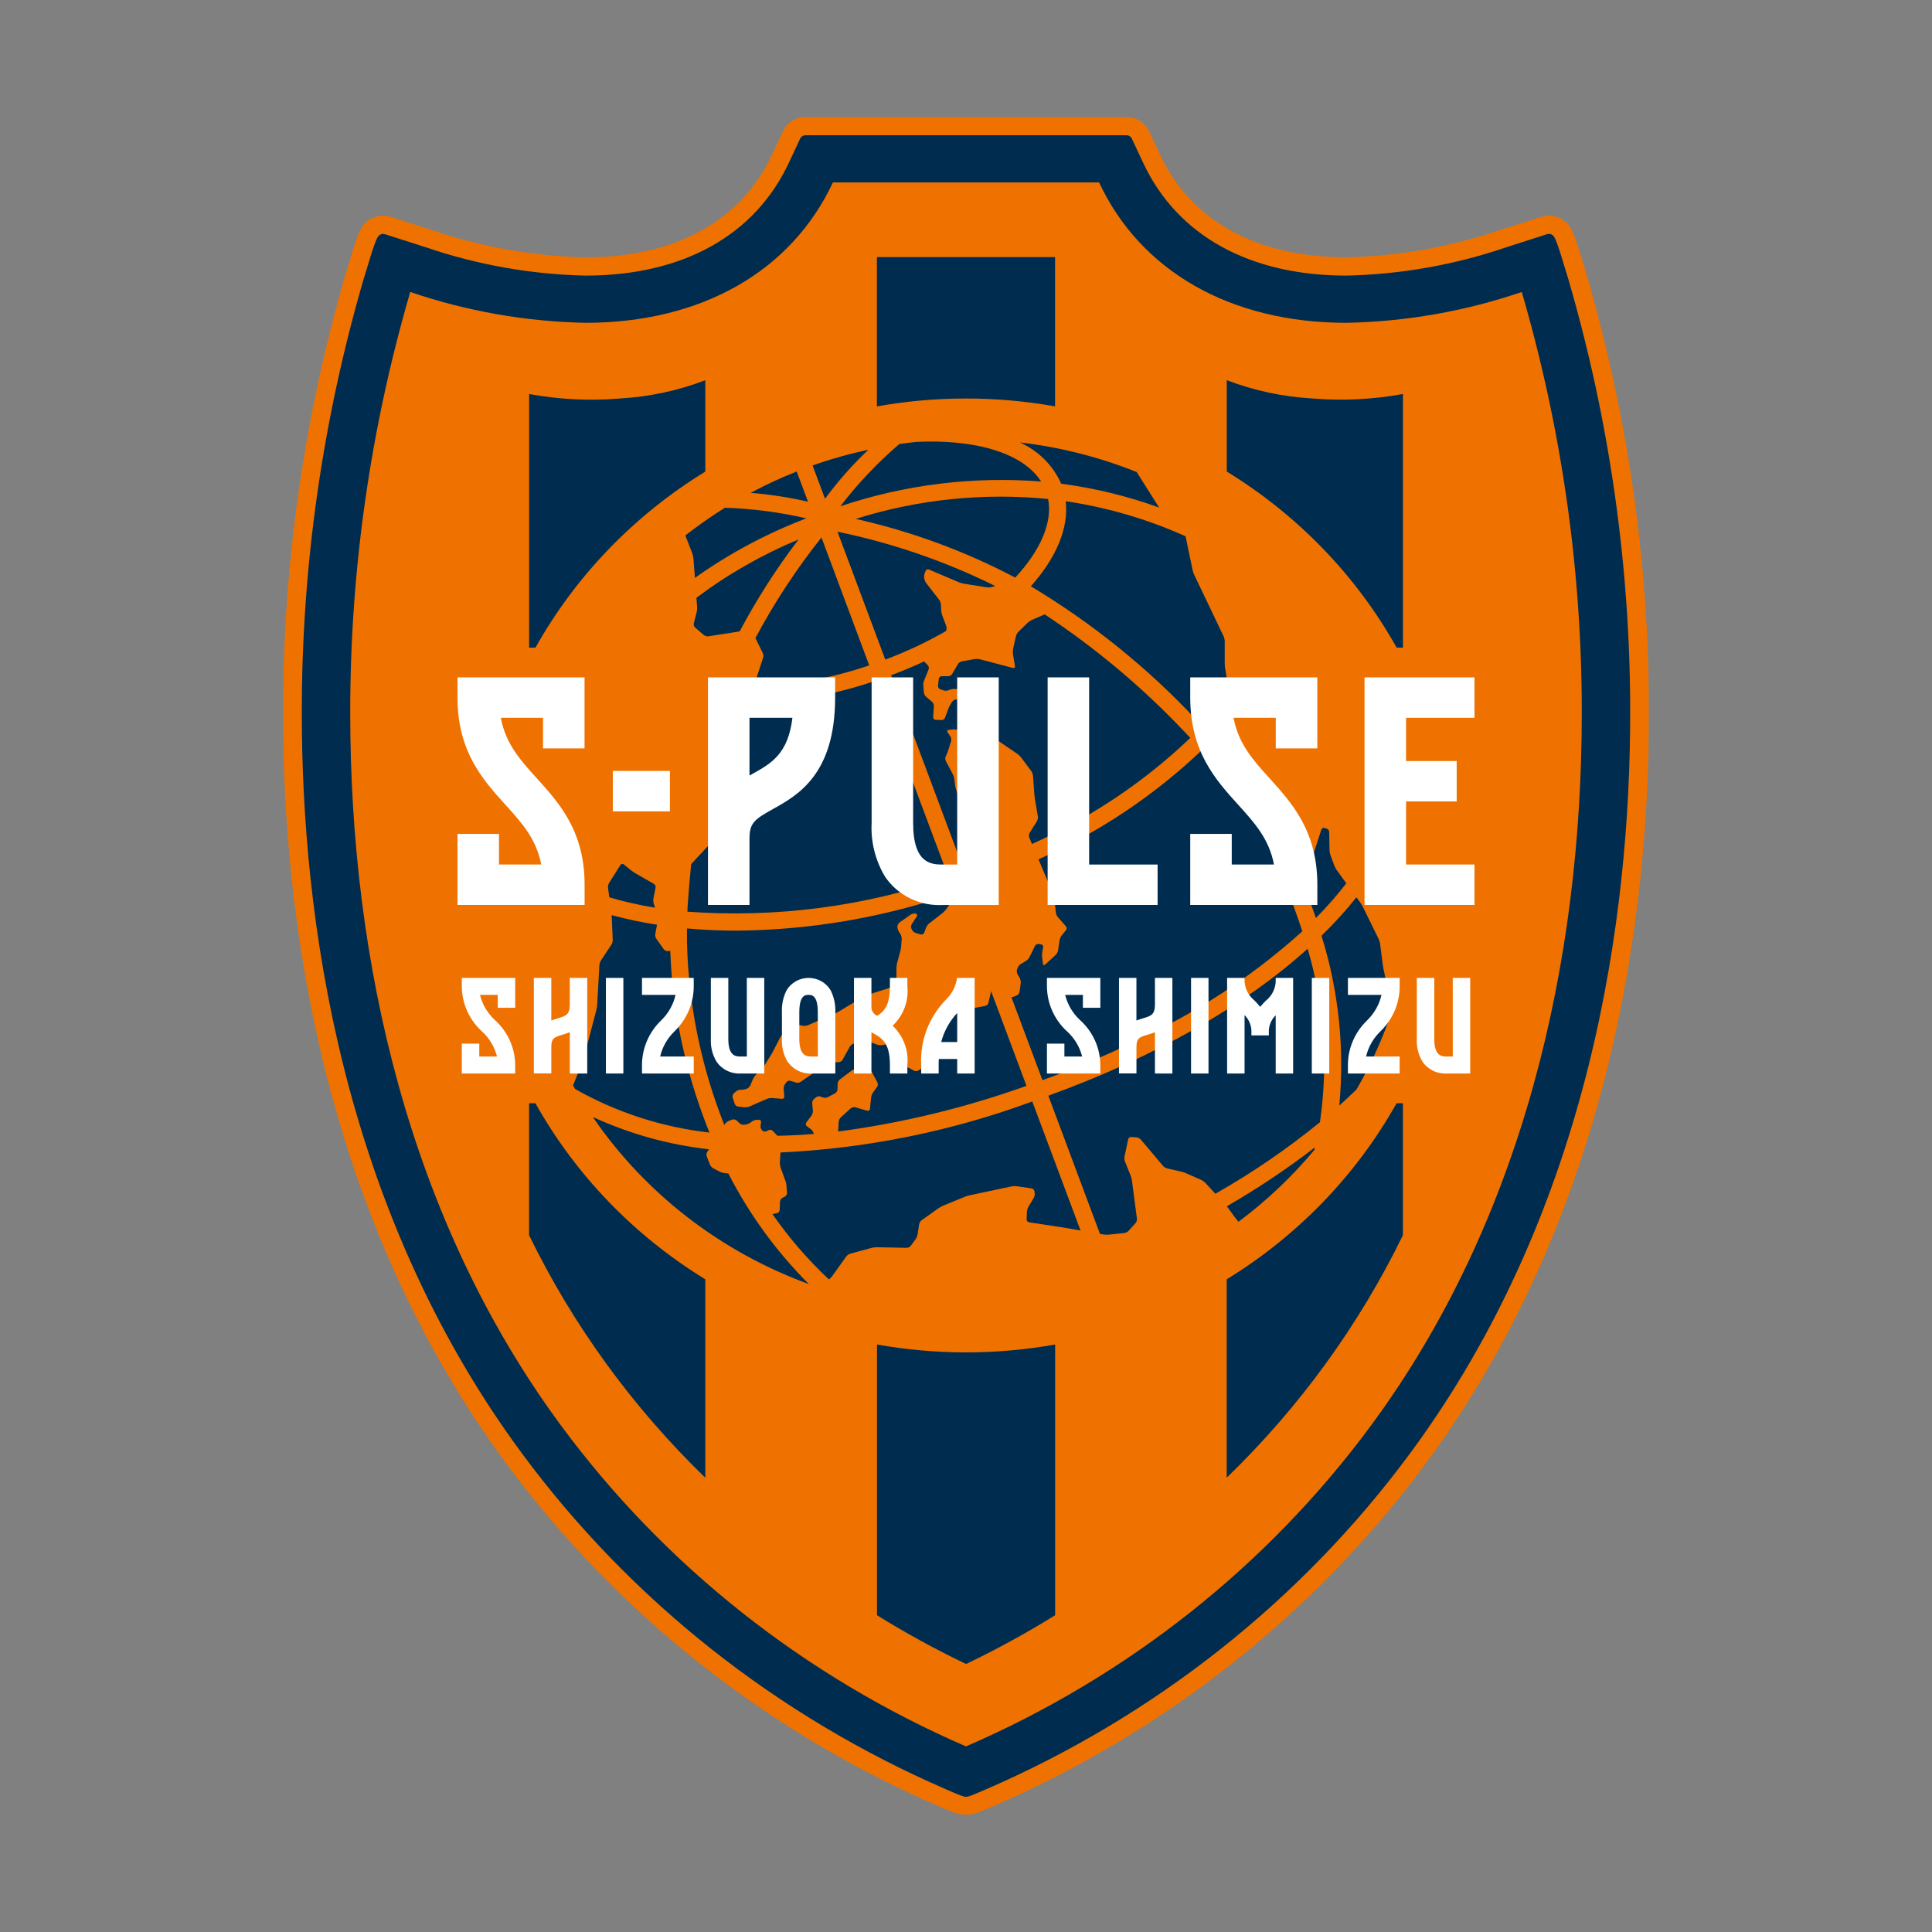 <svg width="1024" height="1024" viewBox="0 0 1024 1024" fill="none" xmlns="http://www.w3.org/2000/svg">
<rect x="0" y="0" width="1024" height="1024" fill="#808080" stroke="none"/>
<mask id="mask0_110_644" style="mask-type:luminance" maskUnits="userSpaceOnUse" x="150" y="62" width="724" height="900">
<path d="M874 62H150V962H874V62Z" fill="white"/>
</mask>
<g mask="url(#mask0_110_644)">
<path d="M840.834 145.27V145.209V145.149L836.42 130.768L836.382 130.629L836.333 130.502L835.201 127.179L835.164 127.076L835.127 126.961L834.579 125.551L834.53 125.436L834.48 125.315L834.007 124.104L833.958 123.995L833.908 123.886L833.684 123.36L833.634 123.227L833.578 123.118L833.361 122.64L833.336 122.525L833.28 122.41L833.174 122.198L833.05 121.944L832.975 121.798L832.894 121.635L832.789 121.459L832.751 121.393L832.714 121.314L832.621 121.139L832.565 121.036L832.503 120.933L832.409 120.781L832.347 120.679L832.285 120.576L832.192 120.418L832.092 120.285L831.993 120.14L831.893 120.007V119.964V119.928L831.744 119.71L831.613 119.541L831.52 119.408L831.303 119.135L831.141 118.948L831.097 118.893L830.83 118.59L830.643 118.397L830.494 118.233L830.457 118.197L830.301 118.046L830.252 117.991L830.152 117.9C828.434 116.277 826.292 115.143 823.958 114.621C821.624 114.1 819.188 114.21 816.915 114.941L795.407 121.822L795.314 121.859H795.221C768.953 130.857 741.389 135.759 713.55 136.385C666.295 136.348 631.288 117.132 614.973 82.276L608.973 69.469C607.925 67.238 606.24 65.347 604.119 64.023C601.998 62.699 599.53 61.996 597.01 62H426.997C424.472 62.003 422.001 62.713 419.879 64.045C417.757 65.377 416.073 67.274 415.027 69.511L409.04 82.306C392.724 117.168 357.718 136.385 310.463 136.415C282.621 135.791 255.056 130.888 228.786 121.889H228.693L228.605 121.853L207.148 114.935C205.821 114.523 204.436 114.319 203.044 114.33C199.641 114.324 196.371 115.612 193.929 117.919L193.755 118.082L193.618 118.227L193.407 118.433L193.158 118.718L193.121 118.754L192.971 118.893L192.822 119.075L192.636 119.311L192.58 119.389L192.43 119.571L192.244 119.837L192.207 119.88L192.126 119.995L192.039 120.128L191.933 120.279L191.833 120.43L191.734 120.582L191.659 120.709L191.603 120.812L191.51 120.963L191.448 121.066L191.392 121.169L191.299 121.314L191.261 121.375V121.441L191.156 121.617L191.038 121.804L190.957 121.95L190.857 122.155L190.733 122.416L190.677 122.525L190.627 122.634L190.416 123.13L190.366 123.221L190.323 123.33L190.099 123.844L190.036 123.989L189.981 124.128L189.502 125.339L189.464 125.448L189.427 125.551L188.905 126.961L188.868 127.076L188.824 127.179L187.699 130.502L187.649 130.629L187.612 130.768L183.203 145.149V145.209V145.27C161.133 220.922 149.959 299.191 150 377.835C150 486.338 170.593 643.52 268.698 776.19C327.156 855.217 406.116 917.725 497.513 957.328L498.644 957.818L499.726 958.284L500.249 958.508L500.752 958.72L501.231 958.919L501.703 959.113L502.145 959.307L502.58 959.488L502.984 959.652L503.376 959.809L503.755 959.96L504.11 960.093L504.446 960.239L504.769 960.36L505.067 960.481L505.366 960.596L505.876 960.79H505.938H505.994L506.392 960.923H506.46H506.541L506.877 961.05L506.982 961.086H507.088L507.38 961.177L507.53 961.225L507.679 961.28L507.934 961.34L508.232 961.431L508.524 961.498L508.991 961.607L509.233 961.649L509.476 961.691C511.122 961.964 512.804 961.964 514.45 961.691L514.692 961.649L514.935 961.607L515.389 961.498L515.7 961.431L516.004 961.34L516.259 961.28L516.396 961.225L516.539 961.189L516.831 961.092L516.937 961.056L517.043 961.02L517.372 960.892H517.453H517.522L517.919 960.759H517.975H518.038L518.492 960.59L518.809 960.463L519.12 960.342L519.437 960.215L519.785 960.075L520.139 959.942L520.512 959.785L520.91 959.634L521.321 959.458L521.75 959.283L522.197 959.101L522.67 958.907L523.149 958.701L523.652 958.484L524.175 958.266L525.256 957.794L526.401 957.315C617.824 917.726 696.813 855.222 755.296 776.19C853.401 643.544 873.994 486.362 873.994 377.853C874.045 299.213 862.883 220.947 840.828 145.294" fill="#EF7200"/>
<path d="M501.585 948.467L502.698 948.945L503.755 949.399L504.259 949.617L504.744 949.816L505.21 950.01L505.658 950.204L506.087 950.379L506.497 950.549L506.883 950.706L507.25 950.857L507.592 950.991L507.927 951.124L508.232 951.251L508.518 951.366L508.798 951.469L509.047 951.566L509.501 951.735L509.886 951.88L510.222 951.995L510.514 952.092L510.775 952.165L511.229 952.274C511.736 952.355 512.252 952.355 512.759 952.274L513.225 952.165L513.48 952.092L513.772 951.995L514.108 951.88L514.5 951.735L514.954 951.566L515.202 951.469L515.47 951.366L515.762 951.251L516.067 951.124L516.396 950.991L516.738 950.857L517.105 950.706L517.49 950.549L517.901 950.379L518.33 950.204L518.771 950.01L519.238 949.816L519.723 949.617L520.226 949.405L521.283 948.945L522.402 948.467C612.211 909.587 689.795 848.178 747.213 770.524C843.769 639.979 864.039 484.927 864.039 377.847C864.093 300.101 853.057 222.724 831.246 147.933L826.838 133.552L825.706 130.229L825.19 128.819L824.712 127.609L824.488 127.088L824.276 126.622L824.171 126.41L824.071 126.21L823.984 125.993L823.885 125.823L823.785 125.66L823.698 125.514L823.599 125.369L823.561 125.303L823.512 125.248L823.462 125.188L823.425 125.127L823.369 125.073L823.331 125.018L823.288 124.97L823.232 124.921L823.194 124.873L823.145 124.824C822.734 124.433 822.219 124.16 821.658 124.036C821.097 123.912 820.512 123.942 819.967 124.122L798.516 131.004C771.22 140.352 742.578 145.438 713.649 146.075C662.21 146.075 623.945 124.849 605.901 86.301L599.907 73.494C599.653 72.952 599.244 72.493 598.729 72.171C598.214 71.85 597.615 71.678 597.004 71.678H426.997C426.384 71.679 425.785 71.85 425.269 72.172C424.753 72.493 424.343 72.952 424.087 73.494L418.099 86.301C400.067 124.849 361.791 146.075 310.357 146.075C281.429 145.439 252.786 140.352 225.49 131.004L204.033 124.134C203.488 123.957 202.903 123.929 202.343 124.053C201.783 124.177 201.268 124.448 200.855 124.837L200.818 124.885L200.768 124.933L200.719 124.982L200.681 125.03L200.632 125.085L200.588 125.139L200.538 125.2L200.501 125.26L200.451 125.315L200.402 125.381L200.302 125.527L200.215 125.672L200.116 125.835L200.016 125.993L199.91 126.186L199.805 126.386L199.705 126.598L199.494 127.064L199.264 127.584L198.791 128.795L198.269 130.205L197.137 133.528L192.735 147.909C170.928 222.702 159.896 300.081 159.955 377.829C159.955 484.915 180.219 639.961 276.775 770.506C334.195 848.158 411.778 909.566 501.585 948.449" fill="#002C50"/>
<path d="M806.568 154.76C776.679 164.959 745.316 170.475 713.649 171.101C652.093 171.101 604.533 143.69 582.541 96.693H441.459C419.467 143.678 371.932 171.095 310.357 171.095C278.691 170.469 247.328 164.954 217.438 154.754C196.271 227.321 185.565 302.399 185.628 377.835C185.628 508.859 216.301 645.959 297.611 755.914C352.369 829.972 426.355 888.542 512 925.631C597.648 888.547 671.636 829.976 726.39 755.914C807.706 645.959 838.372 508.865 838.372 377.835C838.437 302.402 827.733 227.325 806.568 154.76ZM699.622 594.773C682.276 608.921 663.73 621.614 644.184 632.716L638.793 626.894C638.17 626.267 637.44 625.749 636.636 625.362L628.584 621.822C627.748 621.473 626.885 621.189 626.003 620.974L618.635 619.286C617.787 619.058 617.023 618.598 616.434 617.96L604.62 603.955C604.036 603.337 603.245 602.94 602.388 602.835L599.596 602.641C599.221 602.624 598.852 602.736 598.553 602.957C598.253 603.178 598.044 603.495 597.961 603.852L596.003 613.1C595.871 613.947 595.957 614.811 596.251 615.618L599.267 623.087C599.576 623.917 599.8 624.774 599.938 625.647L602.6 645.953C602.659 646.784 602.4 647.608 601.872 648.265L598.141 652.387C597.533 652.991 596.742 653.392 595.884 653.53L587.571 654.396C586.667 654.471 585.757 654.439 584.86 654.299L582.995 653.978L555.637 580.744C612.66 560.087 659.673 532.996 693.087 502.861C701.868 532.702 704.086 564.011 699.597 594.743M402.269 593.533H401.212C400.326 593.566 399.467 593.831 398.724 594.301L397.593 595.106C396.843 595.592 395.995 595.916 395.106 596.056L394.347 596.147C393.495 596.201 392.656 595.927 392.009 595.385L390.393 593.865C390.085 593.608 389.716 593.43 389.319 593.349C388.923 593.267 388.511 593.285 388.123 593.399L386.475 594.005C385.658 594.331 384.944 594.861 384.405 595.542L383.895 596.232C375.233 574.415 369.334 551.651 366.33 528.444L357.376 529.588C360.583 553.81 366.848 577.553 376.029 600.281C350.907 597.453 326.659 589.587 304.817 577.179C304.456 576.574 304.077 575.968 303.723 575.321L308.697 562.919C308.964 562.229 309.319 561.103 309.53 560.389L316.109 535.223C316.317 534.364 316.454 533.489 316.519 532.609L317.694 511.516C317.78 510.662 318.054 509.836 318.496 509.095L324.092 500.621C324.525 499.883 324.758 499.05 324.77 498.2L324.266 486.616C324.266 486.174 324.204 485.587 324.148 485.012C332.069 487.168 340.112 488.876 348.236 490.126L347.309 495.101C347.191 495.944 347.38 496.801 347.844 497.522L351.867 503.188C352.118 503.499 352.444 503.746 352.816 503.906C353.188 504.066 353.594 504.136 354 504.107L355.243 503.962C355.455 509.294 355.778 514.687 356.325 520.177L365.31 519.323C364.402 510.273 363.997 501.181 364.098 492.087C372.579 492.858 381.323 493.249 390.33 493.261C429.709 492.936 468.756 486.218 505.863 473.385L506.485 475.098L501.467 481.974C500.921 482.677 500.295 483.319 499.602 483.886L492.383 489.533C491.718 490.102 491.197 490.812 490.86 491.609L489.846 494.393C489.719 494.731 489.466 495.009 489.138 495.172C488.809 495.336 488.43 495.374 488.074 495.277L485.382 494.52C484.569 494.246 483.886 493.693 483.461 492.965L483.075 492.245C482.909 491.876 482.833 491.475 482.852 491.073C482.872 490.671 482.986 490.279 483.187 489.927L485.935 485.69C486.033 485.563 486.096 485.414 486.116 485.256C486.136 485.099 486.114 484.939 486.051 484.793C485.988 484.647 485.887 484.519 485.757 484.422C485.628 484.326 485.475 484.264 485.313 484.243H485.257C484.417 484.081 483.545 484.244 482.826 484.697L476.807 488.892C476.48 489.151 476.209 489.471 476.012 489.834C475.814 490.197 475.694 490.595 475.657 491.004V491.21C475.673 492.071 475.905 492.914 476.335 493.667L477.305 495.216C477.73 495.968 477.944 496.816 477.927 497.674L477.628 501.626C477.548 502.504 477.396 503.374 477.174 504.229L475.489 510.366C475.278 511.223 475.16 512.099 475.135 512.98V517.877C475.099 518.748 474.888 519.603 474.513 520.395L473.736 521.92C473.302 522.648 472.626 523.211 471.821 523.518L459.839 527.294C458.975 527.586 458.142 527.959 457.352 528.408L444.537 536.167C443.755 536.611 442.95 537.015 442.125 537.378L428.11 543.43C427.287 543.734 426.396 543.818 425.529 543.672L422.24 542.988C421.829 542.917 421.406 542.935 421.002 543.039C420.599 543.144 420.223 543.333 419.902 543.594L415.052 547.921C414.405 548.533 413.859 549.24 413.436 550.015L409.792 557.133C409.45 557.787 408.853 558.828 408.455 559.457L405.272 564.535C404.779 565.277 404.224 565.977 403.612 566.629L400.503 569.807C399.904 570.46 399.414 571.199 399.048 571.998L397.73 575.169C397.355 575.932 396.75 576.566 395.995 576.985H395.951C395.136 577.35 394.255 577.556 393.358 577.59H392.413C391.552 577.627 390.729 577.944 390.075 578.492L388.888 579.594C388.612 579.883 388.415 580.236 388.317 580.619C388.219 581.002 388.223 581.403 388.328 581.785L389.441 585.132C389.589 585.495 389.832 585.814 390.144 586.059C390.457 586.304 390.83 586.467 391.226 586.53L394.658 586.869C395.546 586.926 396.436 586.789 397.263 586.469L406.546 582.402C407.379 582.083 408.271 581.939 409.164 581.978L414.437 582.396C414.605 582.414 414.775 582.396 414.934 582.341C415.093 582.287 415.238 582.198 415.358 582.082C415.477 581.966 415.568 581.825 415.624 581.67C415.68 581.514 415.699 581.349 415.68 581.185L415.369 577.094C415.349 576.242 415.58 575.402 416.035 574.673L416.818 573.535C417.05 573.231 417.372 573.002 417.74 572.878C418.109 572.755 418.507 572.744 418.883 572.845L421.954 573.808C422.36 573.909 422.783 573.928 423.197 573.863C423.611 573.799 424.007 573.652 424.36 573.432L437.971 563.948C438.718 563.479 439.572 563.196 440.458 563.125L444.537 562.962C444.947 562.927 445.342 562.8 445.692 562.589C446.042 562.379 446.336 562.092 446.552 561.751L450.369 554.851C450.827 554.124 451.498 553.548 452.297 553.199L456.718 551.529C457.544 551.266 458.435 551.266 459.261 551.529L464.857 553.671C465.698 553.947 466.593 554.036 467.475 553.931L469.763 553.544C470.659 553.403 471.565 553.326 472.474 553.314H472.517C472.691 553.313 472.863 553.348 473.022 553.416C473.181 553.484 473.324 553.583 473.441 553.708C473.558 553.833 473.647 553.98 473.702 554.141C473.757 554.301 473.777 554.471 473.761 554.639L473.723 555.093C473.699 555.963 473.864 556.827 474.208 557.629L476.441 562.375C476.852 563.124 477.464 563.752 478.213 564.19L484.486 567.477C484.855 567.647 485.262 567.726 485.669 567.707C486.077 567.688 486.474 567.571 486.824 567.368L491.363 564.426C492.066 563.919 492.588 563.21 492.856 562.399L496.835 547.873C497.083 547.022 497.401 546.192 497.786 545.391L502.176 536.851C502.385 536.505 502.67 536.208 503.011 535.982C503.351 535.756 503.74 535.606 504.147 535.544L512.927 534.739C513.679 534.672 514.891 534.503 515.631 534.364L522.216 533.153C522.605 533.06 522.962 532.868 523.251 532.597C523.539 532.326 523.748 531.985 523.858 531.61L525.312 525.364L544.065 575.526C511.785 587.093 478.309 595.211 444.226 599.736L444.518 594.568C444.621 593.687 445.019 592.864 445.65 592.225L450.898 587.426C451.229 587.159 451.619 586.97 452.038 586.875C452.456 586.779 452.892 586.779 453.31 586.875L459.597 588.691C459.763 588.749 459.941 588.768 460.116 588.747C460.291 588.725 460.459 588.664 460.606 588.568C460.752 588.472 460.873 588.344 460.959 588.194C461.046 588.044 461.094 587.876 461.101 587.704L461.723 581.597C461.852 580.699 462.181 579.84 462.687 579.079L464.869 576.095C465.098 575.746 465.234 575.347 465.266 574.934C465.297 574.521 465.223 574.107 465.05 573.729L461.978 567.937C461.765 567.578 461.465 567.275 461.104 567.056C460.743 566.836 460.332 566.707 459.908 566.678L453.914 566.623C452.999 566.654 452.114 566.942 451.364 567.452L445.146 572.131C444.473 572.699 444.051 573.5 443.971 574.364L443.878 577.475C443.839 577.89 443.701 578.29 443.474 578.644C443.247 578.997 442.938 579.293 442.572 579.509L438.674 581.549C438.274 581.732 437.84 581.836 437.398 581.856C436.957 581.875 436.515 581.81 436.1 581.664L435.005 581.21C434.605 581.069 434.175 581.026 433.754 581.087C433.333 581.147 432.934 581.308 432.593 581.555L431.442 582.493C431.123 582.782 430.871 583.135 430.705 583.528C430.539 583.921 430.461 584.344 430.479 584.769L430.864 588.703C430.899 589.589 430.651 590.464 430.155 591.208L427.37 594.937C427.15 595.239 427.059 595.612 427.114 595.978C427.17 596.345 427.368 596.676 427.668 596.904L429.764 598.471C430.47 599.045 430.994 599.803 431.275 600.656L431.368 601.007C424.818 601.548 418.393 601.877 412.093 601.994L409.568 599.373C409.29 599.107 408.936 598.929 408.552 598.863C408.168 598.796 407.773 598.843 407.417 598.998L406.173 599.603C405.816 599.756 405.42 599.8 405.037 599.729C404.654 599.658 404.302 599.474 404.028 599.204L403.823 598.98C403.287 598.33 403.028 597.504 403.102 596.674L403.388 594.81C403.42 594.646 403.413 594.477 403.369 594.315C403.324 594.154 403.244 594.005 403.132 593.878C403.02 593.751 402.881 593.651 402.724 593.584C402.567 593.516 402.396 593.485 402.225 593.49M476.652 235.342C479.661 234.9 482.696 234.543 485.742 234.216C488.379 234.087 490.978 234.023 493.54 234.023C499.034 234.01 504.525 234.328 509.979 234.973C530.498 237.467 545.048 244.578 551.825 255.218C515.807 252.381 479.576 256.845 445.42 268.328C454.627 256.308 465.094 245.254 476.652 235.342ZM564.845 265.647C586.809 268.913 608.192 275.17 628.366 284.234L632.097 302.083C632.295 302.946 632.578 303.79 632.942 304.6L648.555 337.284C648.903 338.088 649.097 338.947 649.127 339.82V351.682C649.14 352.566 649.215 353.448 649.351 354.321L651.335 365.991C647.078 372.547 642.296 378.766 637.034 384.59C635.896 383.379 634.758 382.169 633.614 381.019C608.023 353.766 578.658 330.114 546.366 310.744C559.716 295.788 566.53 280.04 564.839 265.653M550.103 432.834L548.536 423.525C548.412 422.793 548.269 421.613 548.219 420.886L547.51 411.154C547.41 410.29 547.104 409.461 546.615 408.733L541.168 401.397C540.619 400.706 539.972 400.095 539.247 399.582L529.497 392.924C528.766 392.407 528.134 391.767 527.632 391.036L519.636 378.453C519.4 378.122 519.09 377.85 518.729 377.655C518.368 377.461 517.965 377.351 517.553 377.333L512.665 377.375C512.488 377.376 512.313 377.411 512.15 377.48C511.987 377.548 511.84 377.647 511.717 377.772C511.595 377.897 511.499 378.045 511.437 378.206C511.374 378.368 511.346 378.54 511.354 378.713L511.515 382.683C511.503 382.838 511.534 382.993 511.606 383.132C511.678 383.271 511.787 383.388 511.922 383.471C512.057 383.554 512.212 383.599 512.372 383.602C512.532 383.605 512.689 383.566 512.827 383.488L516.166 382.078C516.319 382.008 516.486 381.972 516.656 381.974C516.825 381.976 516.991 382.016 517.142 382.09C517.293 382.164 517.425 382.271 517.527 382.402C517.63 382.533 517.7 382.685 517.733 382.847L518.84 387.374C518.912 387.735 518.86 388.109 518.69 388.438C518.52 388.767 518.242 389.031 517.901 389.19L513.58 391.036C513.206 391.173 512.801 391.207 512.408 391.136C512.016 391.064 511.651 390.889 511.354 390.63L507.959 387.362C507.317 386.813 506.48 386.528 505.627 386.569L502.866 386.847C502.714 386.84 502.563 386.877 502.433 386.953C502.302 387.029 502.197 387.14 502.131 387.274C502.064 387.407 502.04 387.557 502.06 387.704C502.08 387.851 502.144 387.988 502.244 388.1L503.755 390.418C504.178 391.155 504.298 392.02 504.091 392.839L502.481 397.96C502.202 398.804 501.869 399.631 501.486 400.435L501.262 400.871C501.097 401.247 501.012 401.651 501.012 402.06C501.012 402.469 501.097 402.873 501.262 403.249L505.036 410.397C505.424 411.189 505.686 412.034 505.814 412.903L506.174 415.99C506.294 416.866 506.492 417.731 506.765 418.574L508.151 422.617C508.308 422.995 508.543 423.338 508.842 423.624C509.14 423.911 509.495 424.134 509.886 424.282L513.182 425.329C513.555 425.467 513.883 425.701 514.131 426.006C514.379 426.31 514.539 426.675 514.593 427.06L515.289 435.37C515.348 436.253 515.336 437.139 515.252 438.021L514.301 447.36C514.226 448.092 514.164 449.284 514.17 450.011L514.214 455.918C514.176 456.775 513.915 457.608 513.455 458.339L511.117 461.728L472.3 357.898C478.356 355.635 484.188 353.196 489.796 350.581L491.755 352.59C492.018 352.888 492.197 353.247 492.273 353.633C492.349 354.018 492.321 354.416 492.19 354.787L489.747 360.84C489.447 361.661 489.316 362.53 489.361 363.4L489.666 367.032C489.783 367.867 490.181 368.642 490.798 369.235L494.025 372.001C494.325 372.289 494.563 372.633 494.726 373.013C494.888 373.392 494.971 373.799 494.97 374.21L494.609 380.177C494.599 380.35 494.625 380.523 494.685 380.686C494.745 380.849 494.838 380.998 494.959 381.126C495.079 381.253 495.225 381.355 495.387 381.426C495.549 381.497 495.725 381.535 495.902 381.539L499.049 381.636C499.441 381.63 499.824 381.512 500.148 381.297C500.473 381.082 500.726 380.779 500.877 380.426L502.543 375.91C502.857 375.075 503.24 374.265 503.687 373.489L504.539 372.067C504.772 371.724 505.072 371.43 505.424 371.203C505.775 370.975 506.17 370.818 506.585 370.742L510.651 370.245C510.816 370.236 510.977 370.187 511.118 370.103C511.26 370.02 511.378 369.903 511.463 369.765C511.547 369.626 511.596 369.47 511.604 369.309C511.612 369.148 511.579 368.987 511.509 368.841L510.713 366.832C510.543 366.469 510.284 366.153 509.959 365.911C509.634 365.669 509.252 365.51 508.848 365.446L506.211 365.161C505.321 365.101 504.428 365.22 503.588 365.512L502.568 365.912C501.739 366.172 500.847 366.172 500.019 365.912L498.302 365.307C497.942 365.158 497.639 364.902 497.435 364.577C497.232 364.251 497.14 363.871 497.171 363.491L497.587 359.72C497.638 359.361 497.818 359.031 498.097 358.791C498.375 358.55 498.732 358.414 499.104 358.407H502.605C503.016 358.386 503.415 358.269 503.77 358.067C504.125 357.865 504.425 357.583 504.645 357.245L507.753 351.937C508.221 351.238 508.943 350.738 509.774 350.539L516.664 349.31C517.55 349.186 518.452 349.221 519.325 349.413L536.84 354.025C536.983 354.086 537.142 354.107 537.297 354.083C537.451 354.059 537.596 353.993 537.712 353.891C537.829 353.79 537.913 353.657 537.955 353.51C537.997 353.363 537.994 353.208 537.947 353.062L536.871 346.502C536.753 345.636 536.781 344.757 536.952 343.899L538.5 337.138C538.721 336.304 539.148 335.535 539.744 334.899L544.718 330.057C545.379 329.461 546.124 328.962 546.932 328.574L553.703 325.627C580.489 343.319 605.106 363.939 627.073 387.083C628.36 388.385 629.622 389.722 630.897 391.084C606.48 414.428 578.076 433.459 546.957 447.323L545.495 443.831C545.363 443.444 545.312 443.035 545.347 442.628C545.381 442.221 545.499 441.826 545.694 441.465L549.618 435.255C550.025 434.513 550.19 433.67 550.103 432.834ZM369.501 321.808L369.115 316.832C385.758 304.343 403.957 293.954 423.278 285.91C411.513 301.304 401.065 317.612 392.04 334.669L375.42 337.253C374.572 337.336 373.724 337.097 373.051 336.588L368.406 332.587C368.118 332.308 367.905 331.965 367.785 331.587C367.664 331.209 367.641 330.809 367.716 330.42L369.265 324.428C369.461 323.571 369.541 322.685 369.501 321.808ZM377.466 445.992C378.02 445.326 378.381 444.528 378.51 443.68L379.449 434.044C379.524 433.312 379.692 432.132 379.822 431.405L382.67 415.887C382.801 415.167 382.975 413.974 383.049 413.254L386.594 380.062C386.724 379.218 387.102 378.428 387.682 377.787L393.035 372.394C394.447 372.43 395.833 372.521 397.263 372.521C419.949 372.19 442.428 368.257 463.812 360.876L502.773 465.093C458.43 480.476 411.269 486.647 364.328 483.208C364.377 482.179 364.396 481.132 364.464 480.116C364.974 472.604 365.596 465.257 366.33 458.012L377.466 445.992ZM538.071 306.132C511.463 292.113 483.034 281.65 453.553 275.028C486.425 264.669 521.15 261.077 555.525 264.479C557.968 277.122 551.297 291.89 538.115 306.132M527.476 310.623L525.717 311.137C524.851 311.36 523.95 311.418 523.062 311.307L510.844 309.364C509.955 309.2 509.087 308.949 508.251 308.613L492.371 301.871C492.208 301.801 492.033 301.764 491.855 301.761C491.678 301.759 491.501 301.791 491.337 301.857C491.173 301.922 491.024 302.02 490.899 302.143C490.774 302.266 490.676 302.412 490.611 302.573L490.132 303.741C489.835 304.555 489.737 305.426 489.846 306.283L489.933 306.791C490.114 307.642 490.471 308.447 490.984 309.158L497.824 317.946C498.323 318.656 498.625 319.48 498.7 320.337L498.843 323.502C498.908 324.378 499.086 325.242 499.372 326.075L501.486 331.697C501.744 332.513 501.766 333.382 501.548 334.209L501.48 334.421C491.181 340.347 480.394 345.426 469.228 349.607L443.884 281.819C472.916 287.804 501.014 297.476 527.458 310.586M460.703 352.657C441.015 359.419 420.365 363.154 399.495 363.727L404.47 348.596C404.69 347.78 404.629 346.917 404.296 346.138L400.391 338.198C410.379 319.427 422.098 301.577 435.403 284.869L460.703 352.657ZM368.319 306.338L367.517 295.879C367.429 295.002 367.235 294.139 366.939 293.307L363.252 283.816C369.962 278.549 376.964 273.644 384.225 269.121C398.763 269.581 413.217 271.46 427.37 274.732C406.369 282.747 386.516 293.362 368.301 306.313M346.464 478.832L347.191 481.09C338.995 479.768 330.895 477.932 322.942 475.594L322.258 470.48C322.193 469.627 322.383 468.773 322.805 468.023L328.868 458.418C328.954 458.274 329.071 458.152 329.211 458.058C329.352 457.964 329.512 457.902 329.68 457.875C329.848 457.849 330.02 457.858 330.184 457.904C330.348 457.95 330.499 458.03 330.627 458.139L334.526 461.323C335.233 461.88 335.976 462.391 336.752 462.854L346.557 468.465C346.889 468.673 347.152 468.97 347.315 469.32C347.478 469.669 347.535 470.058 347.477 470.438L346.327 476.248C346.188 477.108 346.239 477.987 346.476 478.826M411.863 642.987C412.237 642.889 412.571 642.679 412.817 642.387C413.063 642.095 413.21 641.736 413.237 641.359L413.411 636.91C413.449 636.512 413.581 636.127 413.797 635.786C414.012 635.445 414.306 635.156 414.654 634.943L416.016 634.205C416.36 634 416.643 633.712 416.837 633.368C417.032 633.024 417.13 632.636 417.123 632.244L416.874 628.576C416.795 627.698 416.613 626.831 416.333 625.992L413.716 618.759C413.45 617.923 413.324 617.05 413.342 616.175L413.66 610.843C459.334 608.71 504.377 599.582 547.131 583.794L572.705 652.187L565.473 650.922L562.781 650.492L545.421 647.841C545.054 647.776 544.723 647.586 544.487 647.306C544.25 647.025 544.123 646.673 544.128 646.31L544.277 642.249C544.346 641.382 544.595 640.537 545.01 639.767L547.902 634.925C548.312 634.167 548.491 633.31 548.418 632.456L548.281 631.403C548.214 631.027 548.031 630.68 547.757 630.408C547.483 630.135 547.13 629.95 546.745 629.878L538.917 628.721C538.022 628.623 537.117 628.652 536.231 628.806L513.89 633.545C513.007 633.749 512.141 634.016 511.298 634.344L499.9 639.023C499.074 639.384 498.283 639.817 497.538 640.318L488.491 646.734C487.815 647.26 487.353 648.002 487.185 648.828L486.339 654.275C486.174 655.138 485.836 655.96 485.345 656.696L482.696 660.327C482.435 660.642 482.108 660.899 481.737 661.081C481.366 661.262 480.959 661.365 480.544 661.381L464.72 661.054C463.817 661.058 462.917 661.167 462.04 661.381L450.631 664.491C449.801 664.763 449.074 665.269 448.541 665.944L441.08 676.379C440.575 677.031 439.984 677.615 439.32 678.116C428.147 667.617 418.124 656.017 409.413 643.502L411.863 642.987ZM689.245 465.257L680.919 468.664C684.513 476.974 687.591 485.309 690.246 493.619C666.844 514.755 640.55 532.638 612.113 546.759V545.851L600.604 549.737V552.467C585.569 559.651 569.515 566.387 552.522 572.518L536.094 528.59L536.853 528.396C537.676 528.184 538.469 527.875 539.215 527.476C539.538 527.248 539.811 526.961 540.019 526.631C540.227 526.301 540.366 525.934 540.428 525.551L541.019 520.933C541.09 520.077 540.918 519.219 540.521 518.452L539.278 516.315C538.896 515.564 538.817 514.7 539.054 513.894L539.421 512.865C539.749 512.076 540.315 511.401 541.044 510.929L543.779 509.331C544.52 508.86 545.129 508.217 545.551 507.461L548.592 501.317C548.777 500.982 549.061 500.709 549.406 500.531C549.751 500.353 550.143 500.279 550.532 500.319L551.775 500.512C551.951 500.539 552.12 500.599 552.272 500.69C552.424 500.781 552.555 500.9 552.659 501.041C552.763 501.182 552.836 501.342 552.876 501.511C552.915 501.68 552.919 501.855 552.888 502.025L552.41 504.743C552.276 505.611 552.257 506.491 552.354 507.364L552.795 510.844C552.895 511.564 553.417 511.752 553.958 511.243L559.597 506.056C560.203 505.437 560.613 504.662 560.779 503.823L561.606 498.249C561.77 497.396 562.127 496.59 562.65 495.888L565.013 492.995C565.241 492.698 565.36 492.335 565.351 491.964C565.342 491.593 565.206 491.236 564.963 490.949L560.686 486.107C560.139 485.433 559.779 484.632 559.641 483.783L558.77 476.097C558.646 475.225 558.421 474.371 558.099 473.549L550.861 456.517L550.42 455.47C582.436 441.209 611.683 421.675 636.872 397.73C639.204 400.423 641.504 403.177 643.761 406.052L650.918 400.695C648.344 397.421 645.72 394.28 643.059 391.223C646.852 387.065 650.359 382.859 653.523 378.628L653.592 379.04C653.724 379.913 653.792 380.795 653.797 381.678L653.698 395.914C653.735 396.768 653.989 397.6 654.437 398.335L664.56 413.339C665.078 414.06 665.684 414.719 666.363 415.3L679.644 425.904C680.317 426.48 680.876 427.171 681.292 427.943L694.548 454.574C694.872 455.234 695.326 455.179 695.556 454.508L700.343 439.722C700.452 439.386 700.693 439.105 701.014 438.942C701.334 438.779 701.708 438.746 702.053 438.85L703.16 439.183C703.529 439.312 703.85 439.543 704.087 439.847C704.323 440.151 704.463 440.515 704.491 440.896L704.683 450.731C704.722 451.607 704.89 452.473 705.181 453.303L707.264 458.859C707.594 459.674 708.011 460.453 708.507 461.184L713.581 468.168C708.592 474.611 703.208 480.756 697.458 486.568C695.027 479.444 692.304 472.326 689.226 465.208M602.469 250.189L614.351 269.006C597.583 262.938 580.174 258.702 562.445 256.375C558.173 246.692 550.364 238.896 540.527 234.495C561.811 236.964 582.65 242.244 602.469 250.189ZM460.287 238.338C451.835 246.327 444.136 255.037 437.281 264.364L430.684 246.709C440.343 243.301 450.222 240.513 460.256 238.362M422.271 249.91L428.265 265.919C418.257 263.614 408.085 262.044 397.835 261.223C405.752 257 413.91 253.223 422.271 249.91ZM314.181 592.013C333.617 600.965 354.428 606.757 375.787 609.16L374.861 610.504C374.647 610.854 374.511 611.244 374.462 611.648C374.413 612.053 374.451 612.463 374.575 612.852L376.272 617.27C376.616 618.054 377.203 618.715 377.951 619.159L381.364 620.974C382.164 621.374 383.029 621.636 383.92 621.749L386.046 621.973C397.068 643.543 411.459 663.32 428.707 680.597C381.934 663.489 341.87 632.5 314.181 592.013ZM656.408 647.557L655.787 646.788C655.308 646.219 654.543 645.275 654.133 644.676L650.701 639.967C650.57 639.791 650.383 639.561 650.222 639.362C666.503 629.985 682.114 619.547 696.949 608.119C696.83 608.597 696.706 609.069 696.582 609.553C684.775 623.711 671.3 636.468 656.433 647.563M718.991 577.415C716.087 580.26 713.071 583.11 709.85 585.985C712.72 555.666 709.521 525.094 700.43 495.961C707.039 489.552 713.225 482.743 718.953 475.576L721.036 478.457C721.544 479.189 722.001 479.954 722.404 480.745L730.724 497.728C731.092 498.533 731.347 499.381 731.482 500.252L732.856 511.007C732.943 511.74 733.149 512.908 733.298 513.628L737.967 535.362C733.095 549.96 726.738 564.047 718.991 577.415Z" fill="#EF7200"/>
<path d="M464.782 215.393V136.27H559.212V215.393C527.995 209.827 495.999 209.827 464.782 215.393ZM740.23 343.276H743.594V209.002V208.814C728.122 211.66 712.328 212.486 696.631 211.272L695.17 211.157C679.755 210.261 664.582 207.005 650.209 201.509V249.929C687.915 273.047 718.912 305.177 740.249 343.258M373.828 249.953V201.533C359.459 207.028 344.29 210.284 328.88 211.181L327.406 211.296C311.709 212.51 295.916 211.684 280.443 208.839C280.443 208.905 280.443 208.966 280.443 209.026V343.276H283.807C305.138 305.198 336.129 273.07 373.828 249.953ZM512.019 716.791C496.188 716.793 480.39 715.395 464.819 712.615V856.1C480.054 865.562 495.818 874.192 512.037 881.95C528.254 874.19 544.015 865.56 559.249 856.1V712.615C543.678 715.395 527.88 716.792 512.05 716.791M283.776 584.738H280.412V654.675C303.708 702.446 335.312 745.937 373.828 783.229V678.061C336.12 654.946 305.118 622.818 283.776 584.738ZM650.172 678.061V783.229C688.687 745.939 720.287 702.447 743.576 654.675V584.738H740.212C718.873 622.817 687.876 654.944 650.172 678.061Z" fill="#002C50"/>
<path d="M630.853 369.731C630.853 398.474 644.395 413.436 656.346 426.624C664.951 436.132 672.606 444.588 675.236 458.206H652.852V441.985H630.853V479.637H698.217V468.925C698.217 440.478 684.736 425.607 672.854 412.479C664.149 402.868 656.421 394.322 653.803 380.444H676.187V396.658H698.198V359.018H630.853V369.731Z" fill="white"/>
<path d="M781.51 380.45V359.024H723.225V479.638H781.51V458.212H745.236V424.784H772.078V403.364H745.236V380.45H781.51Z" fill="white"/>
<path d="M242.483 369.731C242.483 398.474 256.032 413.436 267.976 426.624C276.582 436.132 284.236 444.588 286.866 458.206H264.482V441.985H242.483V479.637H309.847V468.925C309.847 440.478 296.373 425.607 284.485 412.479C275.78 402.868 268.051 394.322 265.433 380.444H287.817V396.658H309.822V359.018H242.483V369.731Z" fill="white"/>
<path d="M355.063 408.612H324.807V430.038H355.063V408.612Z" fill="white"/>
<path d="M577.268 359.024H555.27V479.638H613.549V458.224H577.268V359.024Z" fill="white"/>
<path d="M507.33 458.224H499.968C493.987 458.224 483.982 458.224 483.982 436.169V359.024H461.978V436.169C461.461 446.119 463.923 456.001 469.066 464.615C472.397 469.554 477.011 473.546 482.439 476.188C487.868 478.829 493.917 480.026 499.975 479.656H529.341V359.024H507.33V458.224Z" fill="white"/>
<path d="M375.24 359.018V479.637H397.245V444.4C397.245 436.114 400.03 434.19 409.68 428.815C422.793 421.504 442.634 410.458 442.634 369.731V359.018H375.24ZM398.743 410.222L397.245 411.057V380.444H420.008C417.689 399.654 408.816 404.611 398.731 410.222" fill="white"/>
<path d="M516.533 518.313H507.268C506.595 522.901 504.355 527.135 500.908 530.333C496.561 534.913 493.202 540.295 491.029 546.16C488.856 552.025 487.912 558.255 488.254 564.481V568.978H497.513V564.481C497.513 563.367 497.513 562.308 497.587 561.291H507.337V568.978H516.583V518.313H516.533ZM507.337 552.297H498.85C500.349 546.569 503.263 541.283 507.337 536.9V552.297Z" fill="white"/>
<path d="M471.678 518.313H480.924V522.81C481.317 526.631 480.82 530.49 479.467 534.098C478.115 537.707 475.943 540.971 473.114 543.648C475.933 546.332 478.098 549.596 479.449 553.201C480.801 556.807 481.305 560.661 480.924 564.481V568.978H471.678V564.481C471.678 552.588 467.425 550.215 462.494 547.467L461.872 547.122V568.978H452.62V518.313H461.872V533.105C461.744 534.19 461.971 535.286 462.52 536.238C463.069 537.19 463.913 537.949 464.931 538.407C468.55 536.143 471.671 532.96 471.671 522.81L471.678 518.313Z" fill="white"/>
<path d="M330.385 518.313H321.145V568.984H330.385V518.313Z" fill="white"/>
<path d="M302.006 518.313H311.246V568.978H302.006V547.092C300.787 547.583 299.542 548.009 298.276 548.369C293.737 549.743 292.207 550.185 292.207 555.027V568.948H282.949V518.313H292.195V540.9C293.382 540.428 294.526 540.089 295.521 539.781C300.11 538.401 302.006 537.826 302.006 532.227V518.313Z" fill="white"/>
<path d="M244.766 518.313H273.063V534.134H263.823V527.313H254.409C255.664 532.463 258.447 537.139 262.412 540.761C265.751 543.802 268.418 547.474 270.25 551.552C272.081 555.631 273.038 560.03 273.063 564.481V568.978H244.766V553.157H254.024V559.978H263.419C262.157 554.898 259.399 550.288 255.485 546.711C252.123 543.646 249.439 539.946 247.598 535.836C245.757 531.726 244.797 527.293 244.778 522.81L244.766 518.313Z" fill="white"/>
<path d="M395.833 518.313H405.079V568.978H392.736C390.193 569.133 387.653 568.629 385.374 567.52C383.095 566.41 381.158 564.733 379.76 562.659C377.601 559.043 376.564 554.895 376.775 550.718V518.313H386.021V550.724C386.021 559.984 390.218 559.984 392.736 559.984H395.845L395.833 518.313Z" fill="white"/>
<path d="M440.29 524.934C439.111 522.924 437.408 521.253 435.351 520.09C433.295 518.928 430.96 518.316 428.582 518.316C426.204 518.316 423.869 518.928 421.812 520.09C419.756 521.253 418.052 522.924 416.874 524.934C415.079 528.556 414.239 532.556 414.43 536.573V550.724C414.219 554.901 415.256 559.049 417.415 562.665C418.813 564.739 420.75 566.415 423.029 567.525C425.308 568.634 427.848 569.138 430.391 568.984H442.727V536.573C442.92 532.556 442.083 528.556 440.29 524.934ZM433.481 559.984H430.373C427.885 559.984 423.651 559.984 423.651 550.724V536.573C423.651 527.313 426.965 527.313 428.551 527.313C430.136 527.313 433.457 527.313 433.457 536.573L433.481 559.984Z" fill="white"/>
<path d="M357.494 546.632C353.706 550.287 351.069 554.919 349.896 559.984H367.691V568.978H340.271V564.481C340.276 560.083 341.175 555.731 342.917 551.673C344.658 547.616 347.208 543.934 350.418 540.84C354.251 537.139 356.907 532.44 358.066 527.307H340.271V518.313H367.691V522.81C367.692 527.239 366.791 531.625 365.041 535.714C363.291 539.803 360.726 543.514 357.494 546.632Z" fill="white"/>
<path d="M640.528 518.313H631.282V568.984H640.528V518.313Z" fill="white"/>
<path d="M612.144 518.313H621.384V568.978H612.144V547.092C610.925 547.584 609.68 548.01 608.413 548.369C603.874 549.743 602.345 550.185 602.345 555.027V568.948H593.086V518.313H602.332V540.9C603.52 540.428 604.664 540.089 605.659 539.781C610.254 538.401 612.144 537.826 612.144 532.227V518.313Z" fill="white"/>
<path d="M554.903 518.313H583.2V534.134H573.96V527.313H564.553C565.808 532.461 568.588 537.138 572.549 540.761C575.888 543.802 578.555 547.474 580.387 551.552C582.218 555.631 583.175 560.03 583.2 564.481V568.978H554.903V553.157H564.155V559.978H573.562C572.292 554.899 569.531 550.289 565.616 546.711C562.254 543.646 559.57 539.946 557.729 535.836C555.888 531.726 554.928 527.293 554.909 522.81L554.903 518.313Z" fill="white"/>
<path d="M704.54 518.313H695.294V568.984H704.54V518.313Z" fill="white"/>
<path d="M769.989 518.313H779.235V568.978H766.899C764.355 569.133 761.815 568.629 759.536 567.52C757.257 566.41 755.32 564.733 753.922 562.659C751.763 559.043 750.726 554.895 750.938 550.718V518.313H760.19V550.724C760.19 559.984 764.387 559.984 766.905 559.984H770.014L769.989 518.313Z" fill="white"/>
<path d="M731.65 546.632C727.862 550.287 725.226 554.919 724.052 559.984H741.847V568.978H714.427V564.481C714.432 560.083 715.332 555.731 717.073 551.673C718.815 547.616 721.364 543.934 724.574 540.84C728.408 537.139 731.063 532.44 732.222 527.307H714.427V518.313H741.853V522.81C741.852 527.24 740.95 531.625 739.198 535.714C737.447 539.803 734.882 543.513 731.65 546.632Z" fill="white"/>
<path d="M676.162 518.313H685.383V568.978H676.143V538.11C674.906 539.321 673.944 540.77 673.318 542.365C672.693 543.961 672.418 545.666 672.512 547.371V548.787H663.273V547.371C663.362 545.652 663.086 543.933 662.461 542.323C661.836 540.713 660.876 539.245 659.641 538.013V568.978H650.396V518.313H659.641V518.96C659.571 521.11 660.007 523.247 660.915 525.208C661.824 527.168 663.181 528.901 664.883 530.272C665.872 531.301 666.922 532.391 667.923 533.656C668.918 532.445 669.963 531.368 670.939 530.369C672.635 529.028 673.988 527.322 674.892 525.385C675.796 523.449 676.227 521.334 676.15 519.209L676.162 518.313Z" fill="white"/>
</g>
</svg>

